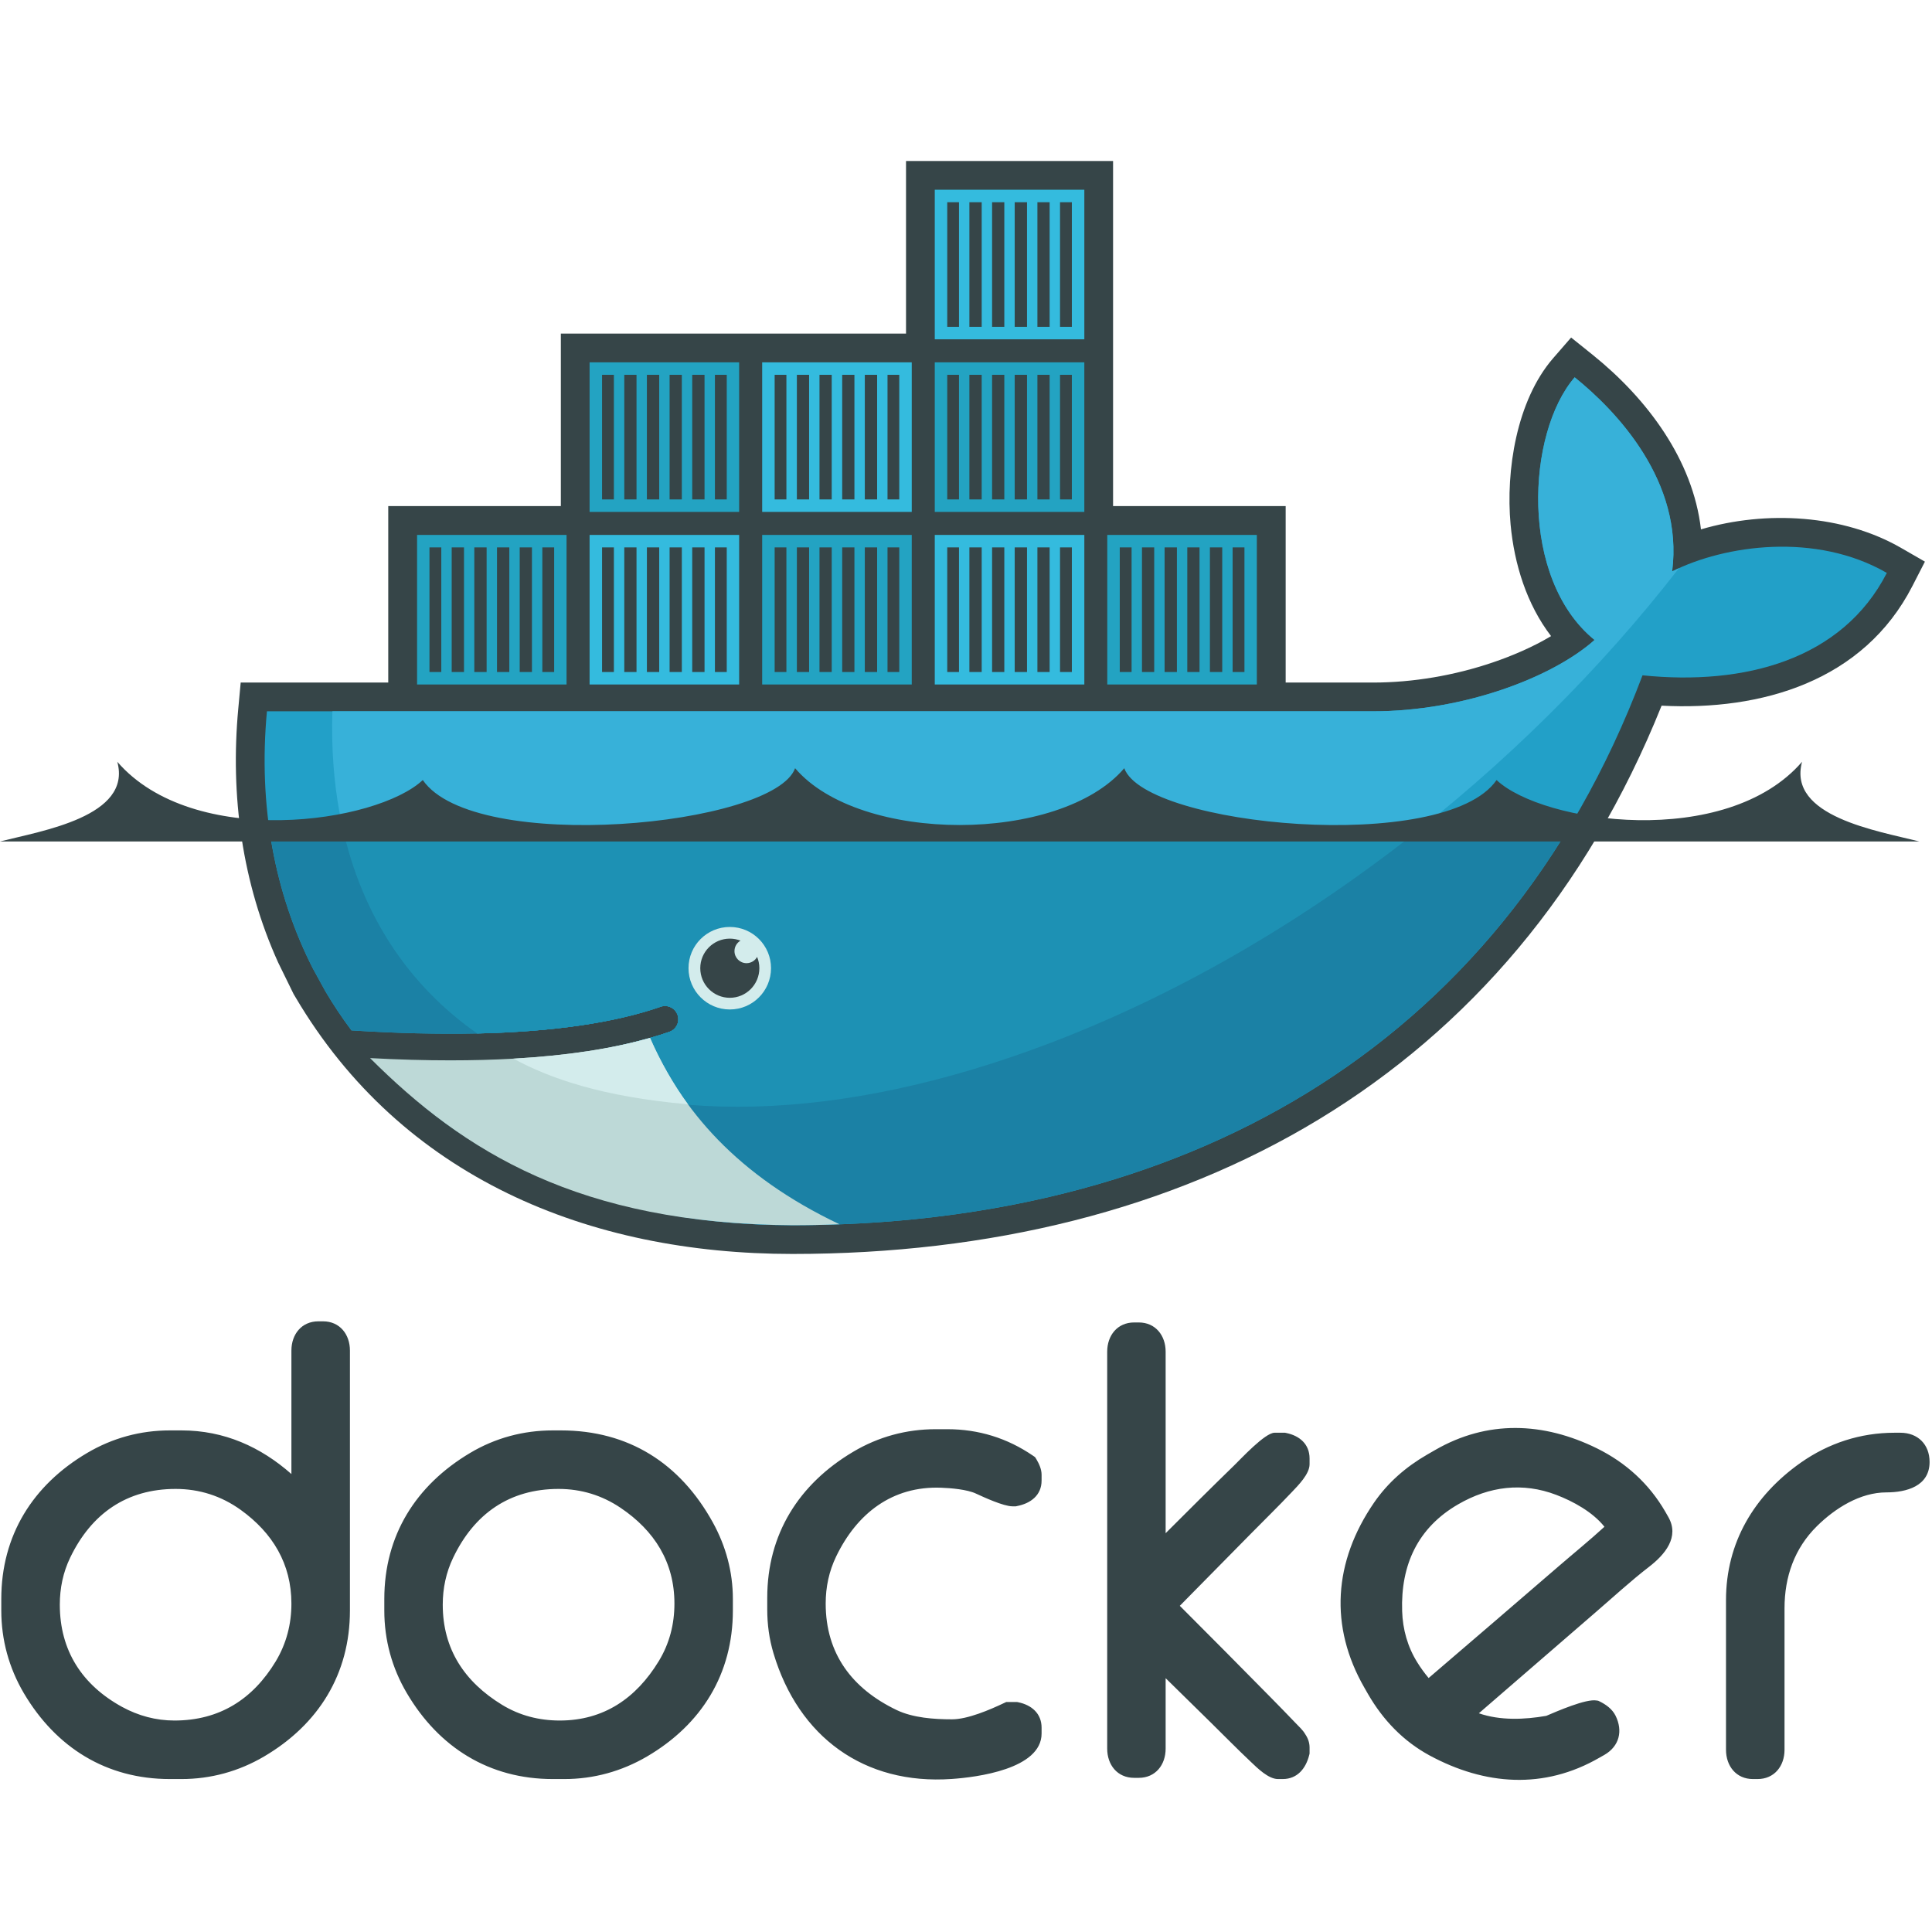 <svg width="24" height="24" viewBox="0 0 24 24" fill="none" xmlns="http://www.w3.org/2000/svg">
<path fill-rule="evenodd" clip-rule="evenodd" d="M3.62 18.311V16.777C3.62 16.576 3.746 16.414 3.955 16.414H4.013C4.221 16.414 4.347 16.576 4.347 16.777V20.006C4.347 20.794 3.958 21.421 3.28 21.82C2.965 22.005 2.618 22.1 2.254 22.1H2.11C1.322 22.1 0.696 21.71 0.296 21.033C0.111 20.718 0.016 20.371 0.016 20.006V19.863C0.016 19.075 0.406 18.448 1.083 18.049C1.398 17.863 1.745 17.769 2.11 17.769H2.254C2.787 17.769 3.239 17.975 3.62 18.311ZM0.743 19.934C0.743 20.503 1.019 20.931 1.517 21.204C1.719 21.314 1.937 21.373 2.167 21.373C2.726 21.373 3.14 21.11 3.426 20.637C3.558 20.416 3.62 20.176 3.62 19.92C3.62 19.427 3.387 19.042 2.99 18.756C2.749 18.583 2.477 18.496 2.182 18.496C1.573 18.496 1.135 18.803 0.872 19.349C0.783 19.534 0.743 19.73 0.743 19.934ZM6.867 17.769H6.968C7.809 17.769 8.449 18.177 8.855 18.912C9.017 19.206 9.104 19.526 9.104 19.863V20.006C9.104 20.794 8.716 21.422 8.037 21.82C7.722 22.004 7.375 22.1 7.011 22.1H6.867C6.079 22.1 5.453 21.71 5.054 21.033C4.868 20.718 4.774 20.371 4.774 20.006V19.863C4.774 19.075 5.164 18.451 5.84 18.049C6.154 17.862 6.502 17.769 6.867 17.769ZM5.5 19.934C5.5 20.487 5.771 20.893 6.237 21.178C6.457 21.312 6.698 21.373 6.954 21.373C7.499 21.373 7.902 21.097 8.183 20.636C8.317 20.416 8.378 20.175 8.378 19.92C8.378 19.406 8.13 19.014 7.708 18.73C7.476 18.574 7.218 18.496 6.939 18.496C6.33 18.496 5.892 18.803 5.63 19.349C5.541 19.534 5.5 19.73 5.5 19.934ZM12.124 18.554C12.014 18.502 11.809 18.485 11.691 18.481C11.084 18.458 10.645 18.8 10.387 19.335C10.298 19.52 10.257 19.715 10.257 19.92C10.257 20.542 10.584 20.977 11.139 21.243C11.342 21.34 11.604 21.358 11.826 21.358C12.021 21.358 12.297 21.239 12.47 21.157L12.5 21.143H12.634L12.649 21.146C12.814 21.18 12.939 21.285 12.939 21.462V21.534C12.939 21.977 12.13 22.078 11.822 22.099C10.734 22.175 9.92 21.577 9.609 20.539C9.555 20.358 9.531 20.18 9.531 19.992V19.848C9.531 19.06 9.922 18.436 10.598 18.035C10.912 17.848 11.259 17.754 11.624 17.754H11.768C12.155 17.754 12.512 17.864 12.832 18.083L12.858 18.101L12.875 18.128C12.909 18.186 12.939 18.252 12.939 18.32V18.392C12.939 18.577 12.8 18.677 12.633 18.709L12.619 18.712H12.576C12.467 18.712 12.221 18.599 12.124 18.554ZM14.48 19.046C14.763 18.763 15.046 18.481 15.332 18.203C15.412 18.126 15.714 17.798 15.833 17.798H15.963L15.978 17.801C16.144 17.835 16.268 17.94 16.268 18.118V18.19C16.268 18.311 16.126 18.453 16.047 18.536C15.88 18.713 15.704 18.884 15.534 19.057L14.656 19.948C15.034 20.327 15.412 20.706 15.786 21.087C15.89 21.193 15.994 21.299 16.096 21.406C16.132 21.444 16.185 21.491 16.215 21.544C16.248 21.593 16.268 21.648 16.268 21.708V21.783L16.264 21.8C16.223 21.966 16.118 22.1 15.934 22.1H15.876C15.756 22.1 15.62 21.964 15.538 21.886C15.368 21.726 15.204 21.558 15.038 21.395L14.48 20.847V21.722C14.48 21.924 14.354 22.085 14.146 22.085H14.089C13.88 22.085 13.754 21.924 13.754 21.722V16.791C13.754 16.59 13.88 16.428 14.089 16.428H14.146C14.354 16.428 14.48 16.59 14.48 16.791V19.046ZM23.535 17.798H23.607C23.825 17.798 23.97 17.944 23.97 18.161C23.97 18.462 23.683 18.539 23.434 18.539C23.107 18.539 22.796 18.736 22.571 18.958C22.291 19.234 22.168 19.588 22.168 19.978V21.736C22.168 21.938 22.042 22.1 21.833 22.1H21.776C21.567 22.1 21.441 21.938 21.441 21.736V19.877C21.441 19.163 21.789 18.58 22.368 18.171C22.715 17.927 23.111 17.798 23.535 17.798ZM18.371 21.283C18.636 21.375 18.937 21.362 19.208 21.315C19.347 21.256 19.702 21.101 19.832 21.124L19.853 21.127L19.872 21.136C19.951 21.175 20.027 21.23 20.068 21.311C20.163 21.501 20.117 21.692 19.93 21.8L19.868 21.835C19.179 22.233 18.446 22.178 17.759 21.807C17.431 21.629 17.18 21.366 16.994 21.044L16.951 20.969C16.509 20.203 16.568 19.397 17.067 18.669C17.24 18.417 17.465 18.222 17.728 18.07L17.827 18.013C18.476 17.638 19.172 17.664 19.838 17.992C20.197 18.169 20.487 18.433 20.687 18.779L20.723 18.842C20.869 19.094 20.68 19.313 20.486 19.463C20.26 19.637 20.033 19.846 19.816 20.033C19.334 20.449 18.853 20.866 18.371 21.283ZM17.747 20.845C18.287 20.382 18.826 19.92 19.363 19.456C19.547 19.297 19.749 19.133 19.931 18.966C19.785 18.782 19.54 18.649 19.333 18.57C18.914 18.41 18.5 18.464 18.116 18.686C17.613 18.976 17.399 19.439 17.418 20.014C17.425 20.241 17.486 20.459 17.607 20.652C17.649 20.72 17.696 20.784 17.747 20.845Z" fill="#364548"/>
<path fill-rule="evenodd" clip-rule="evenodd" d="M13.827 6.287H15.971V8.479H17.055C17.555 8.479 18.07 8.39 18.544 8.229C18.777 8.15 19.038 8.04 19.268 7.902C18.965 7.507 18.811 7.008 18.765 6.516C18.704 5.847 18.839 4.977 19.291 4.453L19.517 4.193L19.785 4.408C20.461 4.952 21.03 5.711 21.13 6.576C21.944 6.336 22.9 6.393 23.617 6.807L23.912 6.977L23.757 7.279C23.15 8.464 21.881 8.831 20.641 8.766C18.785 13.388 14.744 15.577 9.845 15.577C7.314 15.577 4.992 14.631 3.669 12.385L3.647 12.348L3.455 11.956C3.008 10.968 2.859 9.885 2.96 8.803L2.99 8.479H4.823V6.287H6.967V4.144H11.255V2H13.827V6.287Z" fill="#364548"/>
<path fill-rule="evenodd" clip-rule="evenodd" d="M20.772 7.098C20.916 5.981 20.08 5.104 19.561 4.687C18.964 5.378 18.871 7.188 19.808 7.95C19.285 8.415 18.183 8.836 17.055 8.836H3.316C3.206 10.014 3.413 11.099 3.885 12.028L4.042 12.314C4.141 12.482 4.249 12.644 4.366 12.8C4.93 12.836 5.451 12.848 5.928 12.838H5.928C6.864 12.817 7.628 12.707 8.207 12.506C8.293 12.476 8.387 12.522 8.417 12.608C8.447 12.694 8.401 12.788 8.315 12.818C8.238 12.845 8.158 12.87 8.075 12.893C8.075 12.893 8.075 12.893 8.075 12.893C7.619 13.024 7.13 13.111 6.499 13.15C6.537 13.151 6.46 13.156 6.46 13.156C6.439 13.157 6.412 13.16 6.39 13.161C6.142 13.175 5.874 13.178 5.6 13.178C5.3 13.178 5.005 13.172 4.675 13.156L4.667 13.161C5.812 14.448 7.601 15.22 9.845 15.22C14.593 15.22 18.621 13.115 20.404 8.389C21.67 8.519 22.886 8.196 23.439 7.117C22.558 6.608 21.425 6.77 20.772 7.098Z" fill="#22A0C8"/>
<path fill-rule="evenodd" clip-rule="evenodd" d="M20.772 7.098C20.916 5.981 20.08 5.104 19.561 4.687C18.964 5.378 18.871 7.188 19.808 7.95C19.285 8.415 18.183 8.836 17.055 8.836H4.129C4.073 10.64 4.743 12.01 5.928 12.838H5.928C6.864 12.817 7.628 12.707 8.207 12.506C8.293 12.476 8.387 12.522 8.417 12.608C8.447 12.694 8.401 12.788 8.315 12.818C8.238 12.845 8.158 12.87 8.075 12.893L8.075 12.893C7.619 13.024 7.088 13.122 6.457 13.161C6.457 13.161 6.442 13.147 6.442 13.147C8.058 13.976 10.401 13.973 13.087 12.941C16.099 11.784 18.902 9.579 20.858 7.057C20.829 7.071 20.8 7.084 20.772 7.098Z" fill="#37B1D9"/>
<path fill-rule="evenodd" clip-rule="evenodd" d="M3.342 10.267C3.427 10.899 3.612 11.489 3.885 12.028L4.042 12.314C4.141 12.482 4.249 12.644 4.366 12.8C4.931 12.836 5.451 12.848 5.928 12.838C6.864 12.817 7.628 12.707 8.207 12.506C8.293 12.476 8.387 12.522 8.417 12.608C8.447 12.694 8.401 12.788 8.315 12.818C8.238 12.845 8.158 12.87 8.075 12.893L8.075 12.893C7.619 13.024 7.091 13.117 6.46 13.156C6.438 13.157 6.401 13.157 6.379 13.158C6.131 13.172 5.865 13.181 5.591 13.181C5.292 13.181 4.986 13.175 4.656 13.158C5.8 14.445 7.601 15.22 9.845 15.22C13.91 15.22 17.447 13.677 19.499 10.267H3.342Z" fill="#1B81A5"/>
<path fill-rule="evenodd" clip-rule="evenodd" d="M4.253 10.267C4.496 11.376 5.08 12.245 5.928 12.838C6.864 12.817 7.628 12.707 8.207 12.506C8.293 12.476 8.387 12.522 8.417 12.608C8.447 12.694 8.401 12.788 8.315 12.818C8.238 12.845 8.158 12.87 8.075 12.893L8.075 12.893C7.619 13.024 7.08 13.117 6.449 13.156C8.065 13.984 10.401 13.973 13.087 12.941C14.712 12.316 16.276 11.387 17.68 10.267H4.253Z" fill="#1D91B4"/>
<path fill-rule="evenodd" clip-rule="evenodd" d="M5.181 6.645H7.038V8.503H5.181V6.645ZM5.335 6.8H5.482V8.348H5.335V6.8ZM5.611 6.8H5.764V8.348H5.611V6.8ZM5.892 6.8H6.045V8.348H5.892V6.8ZM6.174 6.8H6.327V8.348H6.174V6.8ZM6.456 6.8H6.608V8.348H6.456V6.8ZM6.737 6.8H6.884V8.348H6.737V6.8Z" fill="#23A3C2"/>
<path fill-rule="evenodd" clip-rule="evenodd" d="M7.324 4.501H9.182V6.359H7.324V4.501ZM7.479 4.656H7.626V6.204H7.479V4.656ZM7.755 4.656H7.907V6.204H7.755V4.656ZM8.036 4.656H8.189V6.204H8.036V4.656ZM8.318 4.656H8.47V6.204H8.318V4.656ZM8.599 4.656H8.752V6.204H8.599V4.656ZM8.881 4.656H9.028V6.204H8.881V4.656Z" fill="#23A3C2"/>
<path fill-rule="evenodd" clip-rule="evenodd" d="M7.324 6.645H9.182V8.503H7.324V6.645ZM7.479 6.8H7.626V8.348H7.479V6.8ZM7.755 6.8H7.907V8.348H7.755V6.8ZM8.036 6.8H8.189V8.348H8.036V6.8ZM8.318 6.8H8.47V8.348H8.318V6.8ZM8.599 6.8H8.752V8.348H8.599V6.8ZM8.881 6.8H9.028V8.348H8.881V6.8Z" fill="#34BBDE"/>
<path fill-rule="evenodd" clip-rule="evenodd" d="M9.468 6.645H11.326V8.503H9.468V6.645ZM9.623 6.8H9.769V8.348H9.623V6.8ZM9.899 6.8H10.051V8.348H9.899V6.8ZM10.18 6.8H10.332V8.348H10.18V6.8ZM10.462 6.8H10.614V8.348H10.462V6.8ZM10.743 6.8H10.896V8.348H10.743V6.8ZM11.025 6.8H11.171V8.348H11.025V6.8Z" fill="#23A3C2"/>
<path fill-rule="evenodd" clip-rule="evenodd" d="M9.468 4.501H11.326V6.359H9.468V4.501ZM9.623 4.656H9.769V6.204H9.623V4.656ZM9.899 4.656H10.051V6.204H9.899V4.656ZM10.18 4.656H10.332V6.204H10.18V4.656ZM10.462 4.656H10.614V6.204H10.462V4.656ZM10.743 4.656H10.896V6.204H10.743V4.656ZM11.025 4.656H11.171V6.204H11.025V4.656Z" fill="#34BBDE"/>
<path fill-rule="evenodd" clip-rule="evenodd" d="M11.612 6.645H13.47V8.503H11.612V6.645ZM11.767 6.8H11.913V8.348H11.767V6.8ZM12.042 6.8H12.195V8.348H12.042V6.8ZM12.324 6.8H12.476V8.348H12.324V6.8ZM12.605 6.8H12.758V8.348H12.605V6.8ZM12.887 6.8H13.039V8.348H12.887V6.8ZM13.168 6.8H13.315V8.348H13.168V6.8Z" fill="#34BBDE"/>
<path fill-rule="evenodd" clip-rule="evenodd" d="M11.612 4.501H13.47V6.359H11.612V4.501ZM11.767 4.656H11.913V6.204H11.767V4.656ZM12.042 4.656H12.195V6.204H12.042V4.656ZM12.324 4.656H12.476V6.204H12.324V4.656ZM12.605 4.656H12.758V6.204H12.605V4.656ZM12.887 4.656H13.039V6.204H12.887V4.656ZM13.168 4.656H13.315V6.204H13.168V4.656Z" fill="#23A3C2"/>
<path fill-rule="evenodd" clip-rule="evenodd" d="M11.612 2.357H13.47V4.215H11.612V2.357ZM11.767 2.512H11.913V4.06H11.767V2.512ZM12.042 2.512H12.195V4.06H12.042V2.512ZM12.324 2.512H12.476V4.06H12.324V2.512ZM12.605 2.512H12.758V4.06H12.605V2.512ZM12.887 2.512H13.039V4.06H12.887V2.512ZM13.168 2.512H13.315V4.06H13.168V2.512Z" fill="#34BBDE"/>
<path fill-rule="evenodd" clip-rule="evenodd" d="M13.755 6.645H15.613V8.503H13.755V6.645ZM13.91 6.8H14.057V8.348H13.91V6.8ZM14.186 6.8H14.338V8.348H14.186V6.8ZM14.467 6.8H14.62V8.348H14.467V6.8ZM14.749 6.8H14.901V8.348H14.749V6.8ZM15.03 6.8H15.183V8.348H15.03V6.8ZM15.312 6.8H15.459V8.348H15.312V6.8Z" fill="#23A3C2"/>
<path fill-rule="evenodd" clip-rule="evenodd" d="M9.066 11.515C9.349 11.515 9.578 11.744 9.578 12.027C9.578 12.31 9.349 12.54 9.066 12.54C8.783 12.54 8.553 12.31 8.553 12.027C8.553 11.744 8.783 11.515 9.066 11.515Z" fill="#D3ECEC"/>
<path fill-rule="evenodd" clip-rule="evenodd" d="M9.066 11.66C9.113 11.66 9.158 11.669 9.199 11.685C9.154 11.711 9.124 11.759 9.124 11.815C9.124 11.898 9.191 11.965 9.274 11.965C9.33 11.965 9.38 11.933 9.405 11.887C9.423 11.93 9.433 11.977 9.433 12.027C9.433 12.23 9.269 12.395 9.066 12.395C8.863 12.395 8.699 12.23 8.699 12.027C8.699 11.825 8.863 11.66 9.066 11.66Z" fill="#364548"/>
<path fill-rule="evenodd" clip-rule="evenodd" d="M0 10.453H23.843C23.324 10.321 22.201 10.143 22.386 9.463C21.442 10.555 19.165 10.229 18.591 9.69C17.951 10.618 14.226 10.266 13.966 9.543C13.164 10.484 10.679 10.484 9.877 9.543C9.617 10.266 5.892 10.618 5.252 9.69C4.678 10.229 2.402 10.555 1.457 9.463C1.643 10.143 0.519 10.321 0 10.453Z" fill="#364548"/>
<path fill-rule="evenodd" clip-rule="evenodd" d="M10.428 15.208C9.159 14.606 8.462 13.787 8.075 12.893C7.603 13.028 7.036 13.114 6.378 13.151C6.13 13.165 5.869 13.172 5.595 13.172C5.279 13.172 4.947 13.163 4.597 13.144C5.761 14.307 7.193 15.203 9.845 15.22C10.041 15.22 10.235 15.216 10.428 15.208Z" fill="#BDD9D7"/>
<path fill-rule="evenodd" clip-rule="evenodd" d="M8.546 13.718C8.371 13.48 8.2 13.18 8.075 12.893C7.603 13.028 7.037 13.114 6.378 13.151C6.83 13.396 7.477 13.624 8.546 13.718Z" fill="#D3ECEC"/>
</svg>